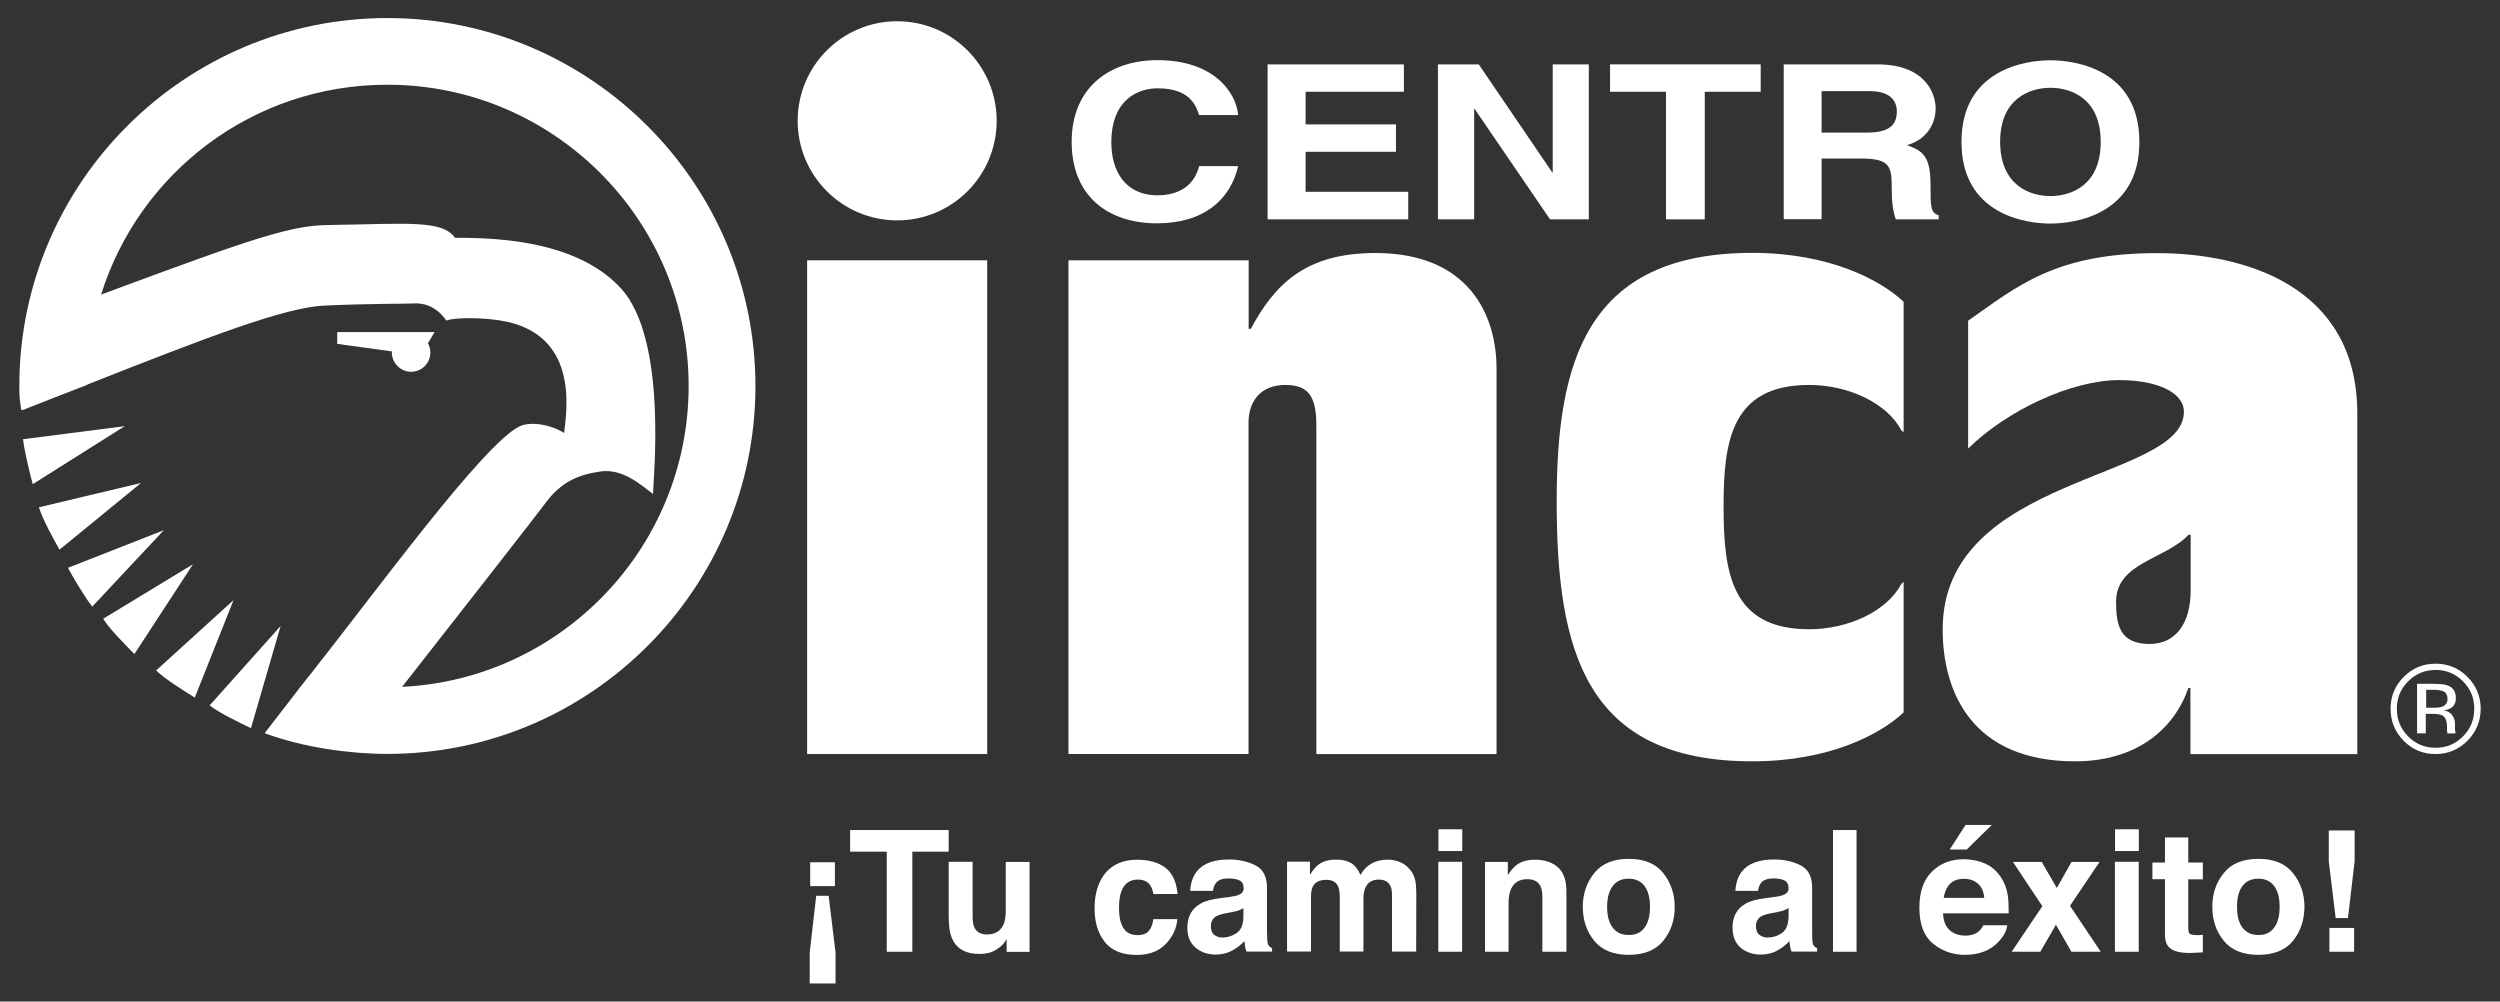 <?xml version="1.0" encoding="utf-8"?>
<!-- Generator: Adobe Illustrator 24.1.0, SVG Export Plug-In . SVG Version: 6.00 Build 0)  -->
<svg version="1.1" id="Capa_1" xmlns="http://www.w3.org/2000/svg" xmlns:xlink="http://www.w3.org/1999/xlink" x="0px" y="0px"
	 viewBox="0 0 195.35 78.26" style="enable-background:new 0 0 195.35 78.26;" xml:space="preserve">
<rect x="0" y="0" width="195.35" height="78.26" fill="#333333" stroke="none"/>
<style type="text/css">
	.st0{fill:#3A529C;}
	.st1{fill:#30559D;}
	.st2{fill:#FFFFFF;}
	.st3{fill:#FFFFFF;stroke:#FFFFFF;stroke-width:0.2;}
	.st4{fill:#5799A8;}
	.st5{fill:#FFFFFF;stroke:#5799A8;stroke-width:1.1;}
	.st6{fill:#2A4A96;}
	.st7{fill:#373737;}
	.st8{opacity:0.3;fill:#232422;}
	.st9{fill:#BEDDF4;}
	.st10{opacity:0.8;fill:#FFFFFF;}
	.st11{fill:#191916;}
	.st12{fill:#E6E6E6;}
	.st13{fill:#9F7F51;}
	.st14{fill:#BE9D6C;}
	.st15{fill:#1A1A1A;}
	.st16{fill:#4D4D4D;}
	.st17{fill:#F5DB35;}
	.st18{fill:#2C458D;}
	.st19{fill:#C1161D;}
	.st20{fill:url(#SVGID_3_);stroke:#965E2D;stroke-width:1.604;stroke-linecap:round;stroke-linejoin:round;}
	.st21{fill:#FFFFFF;stroke:#965E2D;stroke-width:1.604;stroke-linecap:round;stroke-linejoin:round;}
	.st22{fill:#2F3A7C;}
	.st23{fill:#F1C930;stroke:#232422;stroke-width:0.016;}
	.st24{fill:#232422;}
	.st25{fill:#AE8C4E;stroke:#232422;stroke-width:0.016;}
	.st26{fill:#D7AB28;}
	.st27{fill:none;stroke:#232422;stroke-width:0.016;stroke-linecap:round;stroke-linejoin:round;}
	.st28{fill:#AE8C4E;stroke:#232422;stroke-width:0.016;stroke-linecap:round;stroke-linejoin:round;}
	.st29{fill:#FFFFFF;stroke:#232422;stroke-width:0.016;}
	.st30{fill:#FFFFFF;stroke:#232422;stroke-width:0.016;stroke-linecap:round;stroke-linejoin:round;}
	.st31{fill:none;stroke:#232422;stroke-width:0.016;}
	.st32{fill:#2C3564;}
	.st33{fill:#8D1F1D;}
	.st34{fill:#F1C930;}
	.st35{fill:#AB1C1E;}
	.st36{fill:#313972;}
	.st37{fill:#AD1C1D;}
	.st38{fill:#6E523E;stroke:#232422;stroke-width:0.101;}
	.st39{fill:#62A8E0;}
	.st40{fill:#926F4A;}
	.st41{fill:#926F4A;stroke:#232422;stroke-width:0.101;}
	.st42{fill:#E9BD97;stroke:#232422;stroke-width:0.101;}
	.st43{fill:#549448;stroke:#232422;stroke-width:0.016;}
	.st44{fill:#E5AE2B;stroke:#232422;stroke-width:0.101;}
	.st45{fill:#926F4A;stroke:#232422;stroke-width:0.016;}
	.st46{fill:#B39025;stroke:#232422;stroke-width:0.016;}
	.st47{fill:#68A341;stroke:#232422;stroke-width:0.061;}
	.st48{fill:none;stroke:#232422;stroke-width:0.061;}
	.st49{fill:none;stroke:#232422;stroke-width:0.01;}
	.st50{fill:#F5DB35;stroke:#232422;stroke-width:0.061;}
	.st51{fill:#C73459;}
	.st52{fill:#C1161D;stroke:#232422;stroke-width:0.016;}
	.st53{fill:none;stroke:#232422;stroke-width:0.02;stroke-linecap:round;stroke-linejoin:round;}
	.st54{fill:#5DA051;}
	.st55{fill:#FFFFFF;stroke:#232422;stroke-width:0.101;}
	.st56{fill:#886326;stroke:#232422;stroke-width:0.101;}
	.st57{fill:#FFFFFF;stroke:#232422;stroke-width:0.081;}
	.st58{fill:#F8EA3D;stroke:#232422;stroke-width:0.02;}
	.st59{fill:#886326;stroke:#232422;stroke-width:0.02;}
	.st60{fill:#E5AC2B;}
	.st61{fill:#8F2927;}
	.st62{fill:#8DB63D;stroke:#232422;stroke-width:0.016;}
	.st63{fill:#68A341;}
	.st64{fill:none;stroke:#B58B25;stroke-width:0.051;}
	.st65{fill:#62783D;}
	.st66{fill:#F8EA3D;}
	.st67{fill:none;stroke:#C6D033;stroke-width:0.051;}
	.st68{fill:#F5D733;}
	.st69{fill:#743184;stroke:#FFFFFF;stroke-width:0.02;}
	.st70{fill:#487DBF;}
	.st71{fill:#373737;stroke:#FFFFFF;stroke-width:0.247;stroke-miterlimit:10;}
	.st72{fill:none;stroke:#373737;stroke-width:0.919;}
	.st73{fill:#D5DFF3;}
	.st74{fill:#08090A;}
	.st75{fill:#E3AEB5;}
	.st76{fill:#DEE8C0;}
	.st77{fill:#AA94C2;}
	.st78{fill:#F8EA3E;}
	.st79{fill:#2C305F;}
	.st80{fill:#C52926;}
	.st81{fill:#F0F0F0;}
	.st82{opacity:0.1;clip-path:url(#SVGID_7_);}
	.st83{fill:none;}
	.st84{fill:none;stroke:#070809;stroke-width:2;}
	.st85{fill:#070809;}
	.st86{clip-path:url(#SVGID_9_);enable-background:new    ;}
	.st87{opacity:0.6;fill:#2A4A96;}
	.st88{fill:url(#);}
</style>
<g>
	<g>
		<path class="st2" d="M65.29,76.85h-2.02v-2.41L63.78,70h0.97l0.54,4.43V76.85z M65.24,69.24h-1.93v-1.86h1.93V69.24z"/>
		<path class="st2" d="M74.13,64.86v1.69h-2.84v7.82h-2v-7.82h-2.86v-1.69H74.13z"/>
		<path class="st2" d="M76,67.34v4.24c0,0.4,0.04,0.7,0.14,0.9c0.17,0.35,0.5,0.54,0.98,0.54c0.63,0,1.05-0.26,1.29-0.76
			c0.12-0.27,0.18-0.64,0.18-1.09v-3.82h1.86v7.03h-1.79v-0.99c-0.01,0.02-0.06,0.09-0.13,0.19c-0.07,0.11-0.15,0.2-0.24,0.29
			c-0.29,0.26-0.57,0.43-0.83,0.53c-0.27,0.09-0.58,0.14-0.94,0.14c-1.04,0-1.73-0.38-2.09-1.13c-0.21-0.41-0.3-1.02-0.3-1.83v-4.24
			H76z"/>
		<path class="st2" d="M90.12,69.86c-0.03-0.26-0.12-0.5-0.26-0.71c-0.21-0.28-0.53-0.42-0.96-0.42c-0.62,0-1.05,0.31-1.28,0.92
			c-0.12,0.33-0.18,0.76-0.18,1.3c0,0.51,0.06,0.93,0.18,1.24c0.22,0.59,0.63,0.88,1.25,0.88c0.43,0,0.74-0.12,0.92-0.35
			c0.18-0.23,0.29-0.53,0.33-0.9h1.88c-0.05,0.56-0.24,1.09-0.61,1.59c-0.58,0.81-1.43,1.21-2.56,1.21c-1.13,0-1.97-0.34-2.5-1.01
			c-0.53-0.67-0.8-1.54-0.8-2.61c0-1.21,0.3-2.14,0.88-2.82c0.59-0.67,1.41-1,2.44-1c0.88,0,1.61,0.19,2.17,0.59
			c0.56,0.4,0.9,1.09,1,2.09H90.12z"/>
		<path class="st2" d="M96.05,70.09c0.34-0.04,0.59-0.1,0.74-0.16c0.26-0.11,0.39-0.28,0.39-0.52c0-0.29-0.1-0.49-0.3-0.6
			c-0.2-0.11-0.5-0.17-0.9-0.17c-0.44,0-0.75,0.11-0.94,0.32c-0.13,0.16-0.22,0.38-0.26,0.65h-1.78c0.04-0.62,0.21-1.12,0.52-1.52
			c0.49-0.62,1.33-0.93,2.51-0.93c0.78,0,1.46,0.15,2.07,0.46c0.6,0.3,0.9,0.88,0.9,1.73v3.23c0,0.22,0.01,0.49,0.02,0.81
			c0.01,0.24,0.05,0.41,0.11,0.49c0.06,0.09,0.15,0.16,0.27,0.21v0.27h-2c-0.05-0.14-0.1-0.28-0.11-0.4
			c-0.02-0.13-0.04-0.27-0.05-0.42c-0.26,0.27-0.55,0.51-0.89,0.7c-0.4,0.23-0.85,0.35-1.35,0.35c-0.64,0-1.17-0.19-1.59-0.55
			c-0.42-0.36-0.63-0.88-0.63-1.55c0-0.86,0.34-1.48,1.01-1.87c0.37-0.22,0.91-0.36,1.63-0.45L96.05,70.09z M97.18,70.95
			c-0.12,0.08-0.24,0.13-0.36,0.18c-0.12,0.05-0.29,0.09-0.5,0.13l-0.42,0.08c-0.4,0.07-0.68,0.16-0.85,0.25
			c-0.29,0.17-0.43,0.43-0.43,0.78c0,0.32,0.08,0.54,0.26,0.68c0.18,0.14,0.39,0.21,0.64,0.21c0.4,0,0.77-0.12,1.11-0.35
			c0.34-0.23,0.52-0.65,0.53-1.27V70.95z"/>
		<path class="st2" d="M109.39,67.36c0.3,0.12,0.58,0.33,0.82,0.63c0.2,0.24,0.33,0.54,0.4,0.9c0.04,0.24,0.06,0.58,0.06,1.04
			l-0.01,4.43h-1.89v-4.48c0-0.27-0.04-0.49-0.13-0.66c-0.16-0.33-0.46-0.49-0.9-0.49c-0.51,0-0.85,0.21-1.05,0.63
			c-0.09,0.22-0.15,0.49-0.15,0.81v4.18h-1.85v-4.18c0-0.42-0.04-0.72-0.13-0.91c-0.16-0.34-0.46-0.51-0.91-0.51
			c-0.53,0-0.88,0.17-1.06,0.51c-0.1,0.19-0.15,0.48-0.15,0.86v4.23h-1.87v-7.02h1.79v1.03c0.23-0.37,0.44-0.63,0.65-0.78
			c0.35-0.28,0.82-0.41,1.39-0.41c0.54,0,0.97,0.12,1.3,0.35c0.27,0.22,0.47,0.5,0.6,0.85c0.24-0.42,0.54-0.71,0.9-0.91
			c0.38-0.2,0.8-0.29,1.26-0.29C108.78,67.18,109.09,67.24,109.39,67.36z"/>
		<path class="st2" d="M114.26,66.5h-1.86v-1.7h1.86V66.5z M112.39,67.34h1.86v7.03h-1.86V67.34z"/>
		<path class="st2" d="M121.7,67.74c0.46,0.38,0.7,1.01,0.7,1.9v4.73h-1.88v-4.28c0-0.37-0.05-0.65-0.15-0.85
			c-0.18-0.36-0.52-0.54-1.03-0.54c-0.62,0-1.04,0.26-1.28,0.79c-0.12,0.28-0.18,0.64-0.18,1.07v3.81h-1.84v-7.02h1.78v1.03
			c0.24-0.36,0.46-0.62,0.67-0.78c0.37-0.28,0.85-0.42,1.43-0.42C120.66,67.17,121.24,67.36,121.7,67.74z"/>
		<path class="st2" d="M129.97,73.51c-0.59,0.73-1.49,1.1-2.7,1.1c-1.2,0-2.11-0.37-2.7-1.1c-0.59-0.73-0.89-1.62-0.89-2.65
			c0-1.01,0.3-1.9,0.89-2.63c0.59-0.75,1.5-1.12,2.7-1.12c1.21,0,2.11,0.37,2.7,1.12c0.59,0.74,0.89,1.62,0.89,2.63
			C130.86,71.89,130.57,72.78,129.97,73.51z M128.5,72.49c0.29-0.39,0.43-0.93,0.43-1.63c0-0.7-0.14-1.25-0.43-1.63
			c-0.29-0.38-0.7-0.57-1.24-0.57c-0.54,0-0.95,0.19-1.24,0.57c-0.29,0.38-0.44,0.92-0.44,1.63c0,0.71,0.15,1.25,0.44,1.63
			c0.29,0.38,0.71,0.57,1.24,0.57C127.8,73.07,128.21,72.88,128.5,72.49z"/>
		<path class="st2" d="M138.63,70.09c0.34-0.04,0.59-0.1,0.73-0.16c0.27-0.11,0.4-0.28,0.4-0.52c0-0.29-0.1-0.49-0.3-0.6
			c-0.21-0.11-0.5-0.17-0.89-0.17c-0.44,0-0.75,0.11-0.94,0.32c-0.13,0.16-0.22,0.38-0.26,0.65h-1.77c0.04-0.62,0.21-1.12,0.52-1.52
			c0.49-0.62,1.33-0.93,2.52-0.93c0.77,0,1.46,0.15,2.06,0.46c0.6,0.3,0.9,0.88,0.9,1.73v3.23c0,0.22,0.01,0.49,0.01,0.81
			c0.01,0.24,0.05,0.41,0.11,0.49c0.06,0.09,0.15,0.16,0.27,0.21v0.27h-2c-0.05-0.14-0.09-0.28-0.11-0.4
			c-0.02-0.13-0.04-0.27-0.06-0.42c-0.25,0.27-0.55,0.51-0.88,0.7c-0.4,0.23-0.85,0.35-1.35,0.35c-0.64,0-1.17-0.19-1.59-0.55
			c-0.41-0.36-0.62-0.88-0.62-1.55c0-0.86,0.33-1.48,1.01-1.87c0.37-0.22,0.91-0.36,1.63-0.45L138.63,70.09z M139.76,70.95
			c-0.12,0.08-0.23,0.13-0.36,0.18c-0.12,0.05-0.28,0.09-0.49,0.13l-0.42,0.08c-0.39,0.07-0.68,0.16-0.85,0.25
			c-0.29,0.17-0.43,0.43-0.43,0.78c0,0.32,0.09,0.54,0.27,0.68c0.18,0.14,0.39,0.21,0.64,0.21c0.41,0,0.77-0.12,1.11-0.35
			c0.34-0.23,0.51-0.65,0.53-1.27V70.95z"/>
		<path class="st2" d="M145.07,74.37h-1.84v-9.51h1.84V74.37z"/>
		<path class="st2" d="M155.12,67.48c0.49,0.22,0.9,0.57,1.21,1.04c0.29,0.42,0.48,0.91,0.56,1.45c0.05,0.33,0.07,0.79,0.07,1.4
			h-5.13c0.03,0.71,0.27,1.2,0.74,1.48c0.28,0.18,0.62,0.26,1.01,0.26c0.42,0,0.76-0.1,1.02-0.32c0.14-0.12,0.27-0.28,0.38-0.49
			h1.87c-0.05,0.42-0.27,0.85-0.68,1.28c-0.63,0.69-1.51,1.03-2.64,1.03c-0.94,0-1.76-0.29-2.48-0.87
			c-0.71-0.58-1.07-1.52-1.07-2.82c0-1.22,0.32-2.15,0.97-2.8c0.65-0.65,1.48-0.98,2.51-0.98
			C154.08,67.15,154.63,67.26,155.12,67.48z M152.37,69.07c-0.26,0.27-0.42,0.63-0.49,1.09h3.17c-0.04-0.49-0.2-0.85-0.49-1.11
			c-0.29-0.25-0.66-0.38-1.09-0.38C153,68.67,152.63,68.8,152.37,69.07z M155.64,64.46l-1.96,1.92h-1.33l1.24-1.92H155.64z"/>
		<path class="st2" d="M157.19,74.37l2.4-3.56l-2.3-3.46h2.25l1.18,2.04l1.15-2.04h2.19l-2.31,3.43l2.4,3.59h-2.29l-1.21-2.11
			l-1.22,2.11H157.19z"/>
		<path class="st2" d="M167.13,66.5h-1.86v-1.7h1.86V66.5z M165.26,67.34h1.86v7.03h-1.86V67.34z"/>
		<path class="st2" d="M168.19,68.71V67.4h0.98v-1.96h1.82v1.96h1.14v1.31h-1.14v3.72c0,0.28,0.03,0.46,0.11,0.53
			c0.07,0.07,0.3,0.11,0.67,0.11c0.05,0,0.11,0,0.18-0.01c0.06,0,0.12,0,0.18-0.01v1.37l-0.87,0.04c-0.87,0.03-1.46-0.12-1.78-0.45
			c-0.21-0.21-0.31-0.54-0.31-0.98v-4.33H168.19z"/>
		<path class="st2" d="M179.18,73.51c-0.59,0.73-1.5,1.1-2.71,1.1c-1.21,0-2.11-0.37-2.71-1.1c-0.59-0.73-0.89-1.62-0.89-2.65
			c0-1.01,0.29-1.9,0.89-2.63c0.59-0.75,1.5-1.12,2.71-1.12c1.21,0,2.11,0.37,2.71,1.12c0.59,0.74,0.89,1.62,0.89,2.63
			C180.06,71.89,179.77,72.78,179.18,73.51z M177.7,72.49c0.29-0.39,0.43-0.93,0.43-1.63c0-0.7-0.14-1.25-0.43-1.63
			c-0.29-0.38-0.7-0.57-1.23-0.57c-0.54,0-0.96,0.19-1.24,0.57c-0.29,0.38-0.43,0.92-0.43,1.63c0,0.71,0.14,1.25,0.43,1.63
			c0.29,0.38,0.7,0.57,1.24,0.57C177,73.07,177.41,72.88,177.7,72.49z"/>
		<path class="st2" d="M181.97,64.89h2.02v2.41l-0.52,4.44h-0.96l-0.54-4.44V64.89z M182.02,72.51h1.93v1.86h-1.93V72.51z"/>
	</g>
	<g>
		<g>
			<g>
				<path class="st2" d="M93.7,8.99c-0.25-0.73-0.71-2.09-3.24-2.09c-1.46,0-3.62,0.81-3.62,4.23c0,2.17,1.03,4.13,3.62,4.13
					c1.69,0,2.87-0.79,3.24-2.28h3.05c-0.61,2.63-2.69,4.47-6.34,4.47c-3.89,0-6.67-2.18-6.67-6.36c0-4.24,2.95-6.39,6.71-6.39
					c4.37,0,6.14,2.5,6.3,4.29H93.7z"/>
				<path class="st2" d="M109.7,7.17h-7.68v2.55h7.06v2.14h-7.06v3.13h8.02v2.15H99.05V5.03h10.65V7.17z"/>
				<path class="st2" d="M121.33,5.03h2.82v12.11h-3.03l-5.9-8.64h-0.03v8.64h-2.83V5.03h3.19l5.74,8.44h0.04V5.03z"/>
				<path class="st2" d="M133.2,17.14h-3.02V7.17h-4.37V5.03h11.77v2.14h-4.37V17.14z"/>
				<path class="st2" d="M139.37,5.03h7.32c3.85,0,4.56,2.38,4.56,3.43c0,1.33-0.8,2.48-2.24,2.88c1.19,0.44,1.84,0.81,1.84,3.07
					c0,1.77,0,2.21,0.64,2.41v0.32h-3.35c-0.2-0.57-0.32-1.2-0.32-2.45c0-1.66-0.12-2.3-2.36-2.3h-3.12v4.74h-2.96V5.03z
					 M145.88,10.36c1.57,0,2.34-0.46,2.34-1.66c0-0.64-0.34-1.58-2.11-1.58h-3.77v3.24H145.88z"/>
				<path class="st2" d="M160.22,4.71c1.92,0,6.95,0.69,6.95,6.38c0,5.69-5.04,6.38-6.95,6.38c-1.91,0-6.95-0.69-6.95-6.38
					C153.27,5.4,158.31,4.71,160.22,4.71z M160.22,15.32c1.63,0,3.93-0.84,3.93-4.23c0-3.39-2.3-4.23-3.93-4.23
					c-1.63,0-3.93,0.85-3.93,4.23C156.3,14.47,158.59,15.32,160.22,15.32z"/>
			</g>
			<g>
				<path class="st2" d="M33.96,25.95h-7.61v0.92l4.28,0.59c0,0.02-0.01,0.05-0.01,0.08c0,0.83,0.68,1.51,1.5,1.51
					c0.84,0,1.51-0.67,1.51-1.51c0-0.26-0.07-0.51-0.19-0.72L33.96,25.95z"/>
				<path class="st2" d="M30.27,1.41c-15.85,0-28.76,12.9-28.76,28.75c0,0,0,0.68,0.04,1.09c0.05,0.42,0.12,0.81,0.12,0.81L1.84,32
					c-0.01,0.01-0.01,0.02-0.01,0.02c0.78-0.31,1.54-0.61,2.28-0.9l2.71-1.05c0-0.01,0-0.02,0-0.02c9.37-3.7,15.44-6.04,18.52-6.17
					c3.75-0.17,6.23-0.13,7.02-0.17c1.68-0.09,2.51,1.34,2.51,1.34c0.67-0.25,2.76-0.25,4.27,0c6.03,1,5.19,6.78,4.94,8.78
					c-1.09-0.67-2.64-0.93-3.51-0.5C37.72,34.76,29.5,46.06,24.17,52.8c0,0-0.01,0-0.01,0l-0.5,0.64c-0.11,0.14-0.23,0.28-0.33,0.41
					l0.01,0l-2.66,3.44c3.01,1.12,6.66,1.62,9.6,1.62c15.85,0,28.75-12.9,28.75-28.75C59.02,14.31,46.12,1.41,30.27,1.41z
					 M31.42,53.67c3.26-4.16,10.57-13.49,11.24-14.41c1.18-1.59,2.51-2.17,4.27-2.42c1.76-0.25,3.19,1.09,4.1,1.76
					c0-1.09,1.17-12.05-2.51-16.07c-3.68-4.01-10.63-3.93-12.97-3.95c-0.98-1.43-3.89-1.08-9.75-1c-2.98,0-5.86,0.96-17.9,5.44
					c2.98-9.52,11.85-16.4,22.37-16.4c12.98,0,23.54,10.56,23.54,23.54C53.81,42.76,43.87,53.07,31.42,53.67z"/>
				<path class="st2" d="M1.8,34.32c0.09,0.85,0.57,2.85,0.76,3.51l7.19-4.53L1.8,34.32z"/>
				<path class="st2" d="M3.04,39.64c0.29,0.94,1.13,2.46,1.61,3.31l6.37-5.21L3.04,39.64z"/>
				<path class="st2" d="M8.06,48.35c0.53,0.84,1.76,2.06,2.44,2.76l4.58-7.02L8.06,48.35z"/>
				<path class="st2" d="M12.2,52.39c0.71,0.69,2.19,1.6,3.02,2.12l3.03-7.62L12.2,52.39z"/>
				<path class="st2" d="M16.38,55.12c0.78,0.61,2.35,1.35,3.23,1.78l2.32-7.99L16.38,55.12z"/>
				<path class="st2" d="M5.31,44.37c0.29,0.57,1.42,2.46,1.9,3.03l5.59-5.97L5.31,44.37z"/>
			</g>
			<g>
				<path class="st2" d="M192.81,57.88c-0.69,0.69-1.52,1.04-2.5,1.04c-0.98,0-1.81-0.34-2.49-1.04c-0.68-0.69-1.02-1.52-1.02-2.5
					c0-0.97,0.34-1.8,1.03-2.49c0.68-0.68,1.51-1.03,2.48-1.03c0.98,0,1.81,0.34,2.5,1.03c0.68,0.69,1.03,1.52,1.03,2.49
					C193.84,56.36,193.49,57.19,192.81,57.88z M188.17,53.24c-0.59,0.59-0.88,1.31-0.88,2.14c0,0.85,0.29,1.57,0.88,2.16
					c0.59,0.6,1.3,0.89,2.15,0.89c0.84,0,1.56-0.3,2.14-0.89c0.59-0.59,0.88-1.31,0.88-2.16c0-0.84-0.29-1.55-0.88-2.14
					c-0.59-0.6-1.31-0.89-2.14-0.89C189.47,52.35,188.76,52.65,188.17,53.24z M190.25,53.44c0.48,0,0.83,0.04,1.05,0.14
					c0.4,0.16,0.6,0.49,0.6,0.98c0,0.35-0.13,0.6-0.38,0.76c-0.13,0.09-0.32,0.15-0.56,0.19c0.3,0.05,0.52,0.17,0.66,0.38
					c0.14,0.21,0.21,0.4,0.21,0.6v0.28c0,0.09,0,0.18,0.01,0.29c0.01,0.1,0.02,0.17,0.03,0.2l0.02,0.05h-0.64
					c0-0.02-0.01-0.03-0.01-0.04c0-0.01-0.01-0.03-0.01-0.04l-0.02-0.13v-0.31c0-0.44-0.12-0.74-0.36-0.88
					c-0.14-0.08-0.4-0.13-0.76-0.13h-0.54v1.52h-0.68v-3.87H190.25z M190.98,54.05c-0.17-0.1-0.45-0.15-0.82-0.15h-0.58v1.4h0.62
					c0.29,0,0.51-0.03,0.65-0.09c0.27-0.11,0.4-0.31,0.4-0.6C191.24,54.33,191.15,54.14,190.98,54.05z"/>
			</g>
			<g>
				<g>
					<path class="st2" d="M70.11,1.66c-4.3,0-7.78,3.48-7.78,7.78c0,4.29,3.48,7.78,7.78,7.78c4.29,0,7.77-3.48,7.77-7.78
						C77.88,5.15,74.4,1.66,70.11,1.66z"/>
					<path class="st2" d="M77.14,20.34v38.58H63.07V20.34H77.14z"/>
				</g>
				<path class="st2" d="M83.49,20.34h14.08v5.35h0.17c1.82-3.37,4.17-5.92,9.73-5.92c7.3,0,9.47,4.84,9.47,9.04v30.11h-14.08V33.26
					c0-2.29-0.61-3.18-2.43-3.18c-1.91,0-2.87,1.27-2.87,2.93v25.91H83.49V20.34z"/>
				<path class="st2" d="M148.75,55.67c-1.83,1.72-5.82,3.82-11.82,3.82c-13.03,0-15.29-8.59-15.29-20.31
					c0-10.82,2.26-19.42,15.29-19.42c6,0,9.99,2.1,11.82,3.82v10.19l-0.17-0.13c-1.13-2.16-4.17-3.56-7.21-3.56
					c-6.08,0-6.69,4.39-6.69,9.48c0,5.22,0.61,9.61,6.69,9.61c3.04,0,6.08-1.4,7.21-3.56l0.17-0.13V55.67z"/>
				<path class="st2" d="M171.17,53.76H171c-1.13,3.25-4.08,5.73-8.86,5.73c-7.99,0-10.34-5.35-10.34-10.31
					c0-12.1,18.85-11.59,18.85-17c0-1.59-2.26-2.48-5.04-2.48c-3.74,0-8.78,2.36-11.82,5.35v-9.99c3.82-2.67,6.78-5.28,14.77-5.28
					c6.69,0,15.64,2.48,15.64,12.54v26.61h-13.04V53.76z M171.17,41.79H171c-1.74,1.91-5.65,2.16-5.65,5.22
					c0,1.78,0.26,3.31,2.61,3.31c2.09,0,3.22-1.65,3.22-4.2V41.79z"/>
			</g>
		</g>
	</g>
</g>
</svg>

